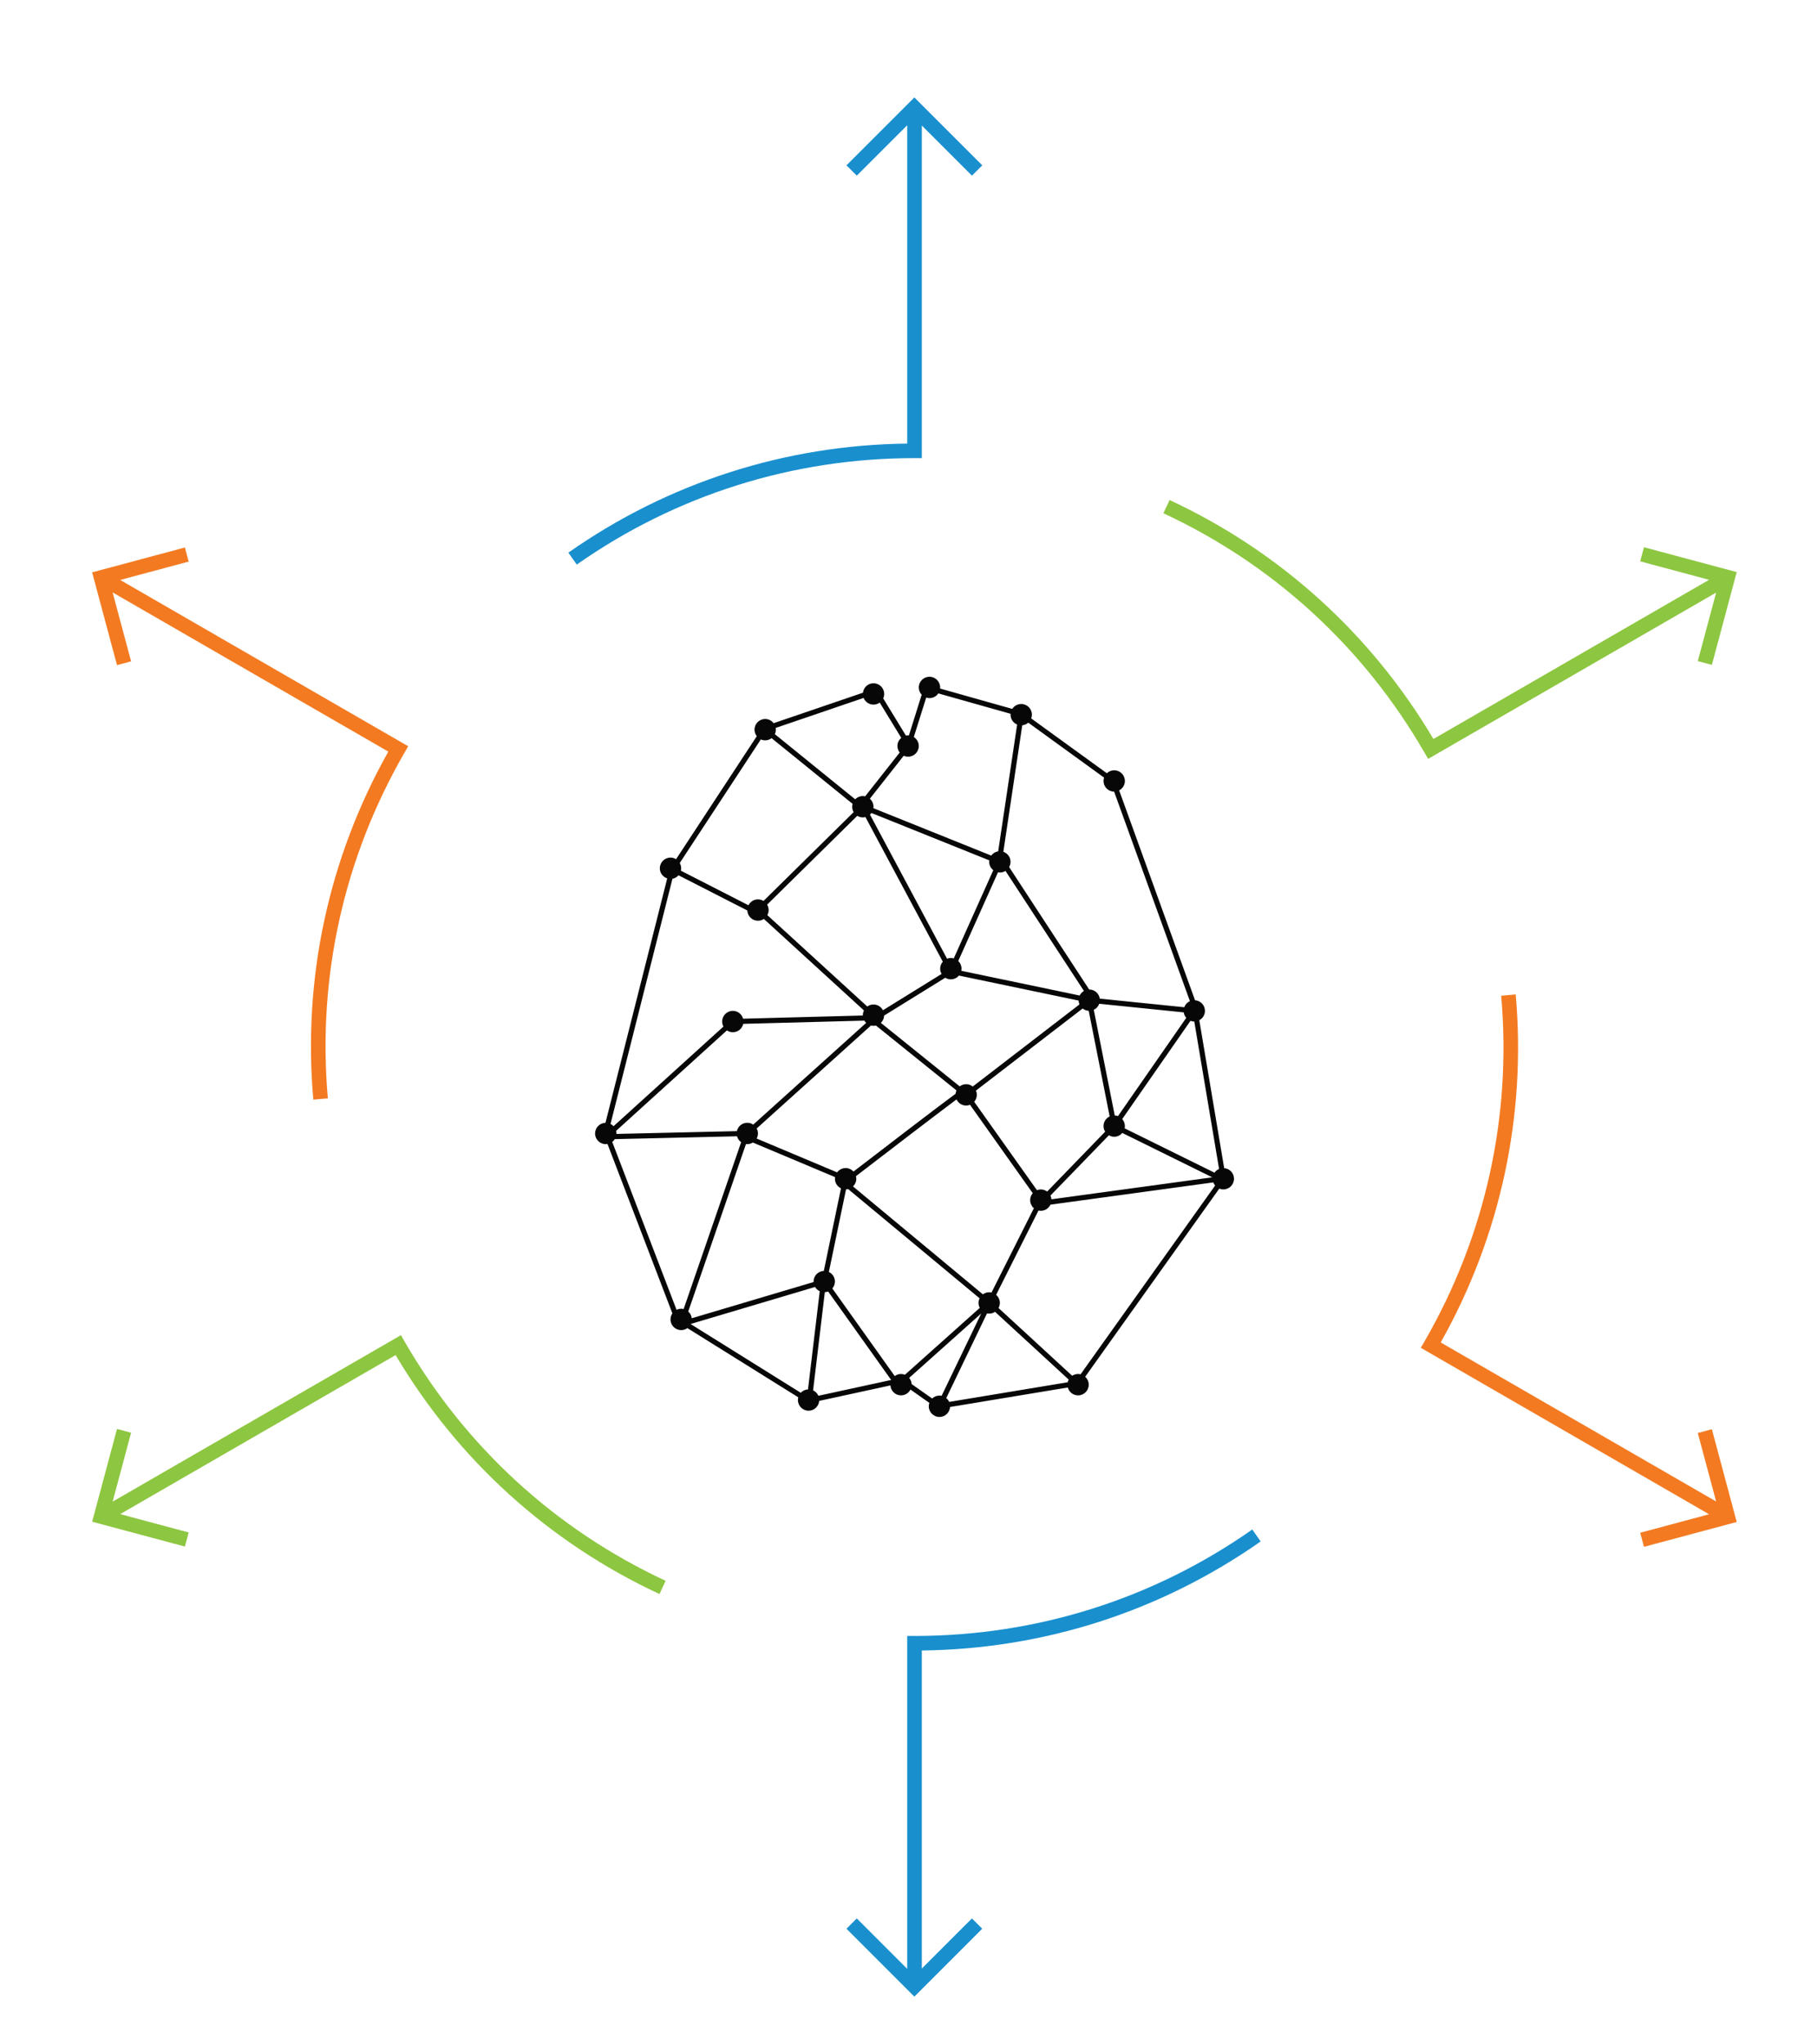 <?xml version="1.0" encoding="utf-8"?>
<!-- Generator: Adobe Illustrator 17.0.0, SVG Export Plug-In . SVG Version: 6.00 Build 0)  -->
<!DOCTYPE svg PUBLIC "-//W3C//DTD SVG 1.1//EN" "http://www.w3.org/Graphics/SVG/1.1/DTD/svg11.dtd">
<svg version="1.1" xmlns="http://www.w3.org/2000/svg" xmlns:xlink="http://www.w3.org/1999/xlink" x="0px" y="0px"
	 width="407.98px" height="458.977px" viewBox="0 0 407.98 458.977" enable-background="new 0 0 407.98 458.977"
	 xml:space="preserve">
<g id="Layer_1">
	<g>
		<path fill="#8DC640" d="M90.923,301.325l-0.904-1.566l-64.73,37.372l4.146-15.472l-3.163-0.848l-5.58,20.825l20.825,5.58
			l0.848-3.163l-15.378-4.121l61.843-35.705c13.986,23.577,34.445,42.109,59.246,53.648l1.381-2.969
			C124.824,343.447,104.583,324.918,90.923,301.325z"/>
		<path fill="#8DC640" d="M369.131,122.862l-0.848,3.163l15.472,4.146l-61.902,35.739c-13.986-23.577-34.441-42.108-59.246-53.649
			l-1.382,2.969c24.686,11.485,44.956,30.065,58.619,53.73l0.819,1.418l64.671-37.338l-4.121,15.378l3.163,0.848l5.58-20.825
			L369.131,122.862z"/>
	</g>
	<g>
		<path fill="#198FCE" d="M205.511,367.285h-1.808v74.743l-11.326-11.326l-2.316,2.316l15.245,15.245l15.245-15.245l-2.316-2.316
			l-11.258,11.258v-71.41c27.411-0.324,53.69-8.775,76.083-24.484l-1.88-2.681C258.941,358.987,232.774,367.251,205.511,367.285z"/>
		<path fill="#198FCE" d="M190.062,37.119l2.316,2.316l11.326-11.326v71.478c-27.411,0.324-53.687,8.773-76.084,24.484l1.881,2.682
			c22.289-15.636,48.515-23.9,75.841-23.9h1.637V28.177l11.258,11.258l2.316-2.316l-15.245-15.245L190.062,37.119z"/>
	</g>
	<g>
		<path fill="#F37A21" d="M319.929,301.029l-0.904,1.566l64.73,37.372l-15.472,4.146l0.848,3.163l20.825-5.58l-5.58-20.825
			l-3.163,0.848l4.121,15.378l-61.843-35.705c13.425-23.901,19.245-50.885,16.838-78.132l-3.262,0.288
			C339.457,250.608,333.531,277.402,319.929,301.029z"/>
		<path fill="#F37A21" d="M26.271,149.325l3.163-0.848l-4.146-15.472l61.902,35.739c-13.425,23.901-19.246,50.881-16.838,78.133
			l3.263-0.288c-2.396-27.121,3.559-53.965,17.222-77.631l0.819-1.418l-64.671-37.338l15.378-4.121l-0.848-3.163l-20.825,5.58
			L26.271,149.325z"/>
	</g>
	<g>
		<path fill="#070707" d="M274.872,262.26l-5.587-33.211c0.751-0.405,1.268-1.19,1.268-2.103c0-1.266-0.983-2.291-2.226-2.381
			l-17.037-47.116c0.761-0.402,1.286-1.192,1.286-2.113c0-1.325-1.074-2.399-2.399-2.399c-0.641,0-1.22,0.255-1.65,0.665
			l-16.986-12.312c0.098-0.262,0.159-0.542,0.159-0.838c0-1.325-1.074-2.399-2.399-2.399c-0.846,0-1.586,0.44-2.013,1.102
			l-16.216-4.574c0.008-0.081,0.025-0.161,0.025-0.244c0-1.325-1.074-2.399-2.399-2.399c-1.325,0-2.399,1.074-2.399,2.399
			c0,0.633,0.25,1.204,0.65,1.633l-2.868,9.139c-0.061-0.005-0.119-0.018-0.181-0.018c-0.169,0-0.334,0.018-0.493,0.052l-5.097-8.35
			c0.139-0.304,0.222-0.639,0.222-0.996c0-1.325-1.074-2.399-2.399-2.399c-1.229,0-2.231,0.928-2.371,2.12l-20.056,6.842
			c-0.439-0.569-1.12-0.942-1.894-0.942c-1.325,0-2.399,1.074-2.399,2.399c0,0.554,0.195,1.058,0.511,1.464L151.8,192.899
			c-0.365-0.224-0.79-0.36-1.25-0.36c-1.325,0-2.399,1.074-2.399,2.399c0,1.066,0.7,1.959,1.663,2.272l-13.865,54.872
			c-1.295,0.035-2.335,1.089-2.335,2.392c0,1.325,1.074,2.399,2.399,2.399c0.134,0,0.262-0.018,0.39-0.039l14.572,38.034
			c-0.267,0.387-0.424,0.854-0.424,1.359c0,1.325,1.074,2.399,2.399,2.399c0.521,0,1-0.17,1.393-0.452l24.903,15.537
			c-0.051,0.195-0.087,0.396-0.087,0.607c0,1.325,1.074,2.399,2.399,2.399c1.257,0,2.277-0.971,2.379-2.202l15.991-3.476
			c0.086,1.246,1.114,2.234,2.382,2.234c0.927,0,1.723-0.532,2.122-1.302l4.244,2.989c-0.081,0.24-0.135,0.493-0.135,0.761
			c0,1.325,1.074,2.399,2.399,2.399c1.269,0,2.297-0.988,2.382-2.235l26.434-4.38c0.278,1.017,1.199,1.769,2.305,1.769
			c1.325,0,2.399-1.074,2.399-2.399c0-0.708-0.312-1.338-0.8-1.777l30.109-42.239c0.281,0.115,0.587,0.181,0.909,0.181
			c1.325,0,2.399-1.074,2.399-2.399C277.074,263.382,276.104,262.362,274.872,262.26z M229.533,162.827
			c0.516-0.05,0.981-0.259,1.349-0.584l17.028,12.343c-0.078,0.237-0.131,0.486-0.131,0.749c0,1.319,1.065,2.387,2.381,2.397
			l17.015,47.028c-0.59,0.265-1.047,0.761-1.269,1.374l-18.97-1.93c-0.167-1.161-1.157-2.056-2.364-2.056
			c-0.006,0-0.012,0.002-0.018,0.002l-17.969-27.488c0.197-0.348,0.318-0.744,0.318-1.172c0-1.05-0.679-1.932-1.618-2.258
			L229.533,162.827z M138.333,253.892l24.88-22.554c0.382,0.256,0.84,0.406,1.334,0.406c1.146,0,2.102-0.806,2.339-1.881
			l27.197-0.723c0.112,0.187,0.245,0.358,0.402,0.508l-25.355,22.837c-0.383-0.259-0.845-0.41-1.342-0.41
			c-1.144,0-2.097,0.802-2.337,1.873l-27.05,0.629c0.001-0.035,0.01-0.068,0.01-0.103
			C138.412,254.272,138.38,254.079,138.333,253.892z M172.246,203.101l20.244-19.941c0.364,0.223,0.788,0.358,1.246,0.358
			c0.202,0,0.395-0.033,0.583-0.08l17.373,32.472c-0.365,0.421-0.594,0.964-0.594,1.565c0,0.432,0.123,0.832,0.324,1.183
			l-13.169,8.152c-0.401-0.766-1.193-1.295-2.118-1.295c-0.523,0-1.004,0.172-1.398,0.457l-22.447-20.521
			c0.184-0.339,0.298-0.722,0.298-1.135C172.586,203.87,172.457,203.458,172.246,203.101z M223.027,195.367l-8.878,19.81
			c-0.209-0.06-0.426-0.102-0.654-0.102c-0.3,0-0.585,0.062-0.849,0.162L195.34,182.89c0.123-0.111,0.235-0.233,0.332-0.367
			l26.466,10.641c-0.015,0.108-0.033,0.214-0.033,0.326C222.105,194.255,222.47,194.928,223.027,195.367z M215.846,217.953
			c0.031-0.155,0.048-0.315,0.048-0.479c0-0.676-0.282-1.285-0.732-1.721l8.921-19.907c0.137,0.024,0.277,0.042,0.421,0.042
			c0.463,0,0.892-0.137,1.259-0.365l17.619,26.952c-0.416,0.239-0.75,0.596-0.961,1.029L215.846,217.953z M242.375,225.505
			l-23.962,18.432c-0.409-0.325-0.92-0.527-1.483-0.527c-0.544,0-1.04,0.188-1.442,0.493l-17.703-14.259
			c0.436-0.416,0.712-0.995,0.737-1.639l13.72-8.494c0.366,0.225,0.792,0.362,1.253,0.362c0.73,0,1.376-0.333,1.816-0.847
			l26.872,5.614C242.195,224.946,242.259,225.239,242.375,225.505z M169.898,253.354l25.667-23.118
			c0.183,0.045,0.372,0.075,0.569,0.075c0.189,0,0.37-0.027,0.547-0.068l18.079,14.562c-0.108,0.234-0.174,0.488-0.202,0.756
			c-4.261,3.145-13.938,10.554-22.924,17.465c-0.439-0.479-1.064-0.785-1.764-0.785c-0.785,0-1.476,0.383-1.913,0.966l-18.067-7.596
			c0.184-0.34,0.298-0.723,0.298-1.136C170.187,254.067,170.077,253.689,169.898,253.354z M192.268,264.639
			c0-0.2-0.032-0.392-0.078-0.578c8.003-6.153,18.032-13.829,22.579-17.228c0.385,0.811,1.204,1.375,2.161,1.375
			c0.308,0,0.601-0.063,0.871-0.169l14.087,19.844c-0.36,0.419-0.585,0.958-0.585,1.554c0,0.561,0.201,1.07,0.523,1.479
			l-0.102,0.106l0.17-0.023c0.077,0.089,0.16,0.172,0.249,0.249l-9.514,18.935c-0.169-0.038-0.344-0.062-0.525-0.062
			c-0.531,0-1.017,0.178-1.414,0.47l-29.158-24.227C191.984,265.926,192.268,265.316,192.268,264.639z M218.745,247.363
			c0.359-0.419,0.585-0.958,0.585-1.553c0-0.341-0.073-0.664-0.202-0.958l23.962-18.432c0.38,0.301,0.849,0.489,1.365,0.515
			l4.703,23.715c-0.813,0.384-1.379,1.205-1.379,2.163c0,0.465,0.138,0.895,0.367,1.263l-13.022,13.438
			c-0.399-0.295-0.887-0.476-1.421-0.476c-0.308,0-0.6,0.063-0.871,0.169L218.745,247.363z M248.981,254.881
			c0.353,0.205,0.758,0.331,1.196,0.331c0.733,0,1.381-0.336,1.821-0.854l20.193,9.963l-36.108,4.934
			c-0.023-0.299-0.096-0.582-0.218-0.84L248.981,254.881z M250.295,250.426l-4.703-23.716c0.57-0.269,1.012-0.754,1.228-1.352
			l18.97,1.93c0.068,0.468,0.268,0.889,0.566,1.229l-15.33,22.058C250.797,250.489,250.552,250.439,250.295,250.426z M203.9,169.888
			c1.325,0,2.399-1.074,2.399-2.399c0-0.851-0.446-1.594-1.115-2.02l2.78-8.86c0.233,0.075,0.476,0.126,0.734,0.126
			c0.828,0,1.558-0.42,1.989-1.058l16.235,4.579c-0.005,0.065-0.02,0.128-0.02,0.195c0,0.999,0.612,1.855,1.481,2.215l-4.256,28.463
			c-0.641,0.102-1.196,0.453-1.561,0.957l-26.466-10.641c0.015-0.108,0.033-0.215,0.033-0.326c0-0.719-0.323-1.357-0.824-1.796
			l7.608-9.65C203.218,169.808,203.549,169.888,203.9,169.888z M174.172,163.426l19.739-6.734c0.355,0.88,1.214,1.503,2.222,1.503
			c0.523,0,1.003-0.172,1.397-0.455l4.835,7.92c-0.524,0.44-0.863,1.091-0.863,1.829c0,0.553,0.195,1.056,0.509,1.461l-7.751,9.831
			c-0.169-0.038-0.344-0.062-0.525-0.062c-0.675,0-1.282,0.281-1.718,0.729l-18.035-14.621c0.144-0.308,0.231-0.649,0.231-1.011
			C174.212,163.683,174.193,163.554,174.172,163.426z M170.837,166.004c0.299,0.133,0.627,0.211,0.976,0.211
			c0.541,0,1.035-0.186,1.436-0.488l18.187,14.744c-0.058,0.207-0.1,0.421-0.1,0.647c0,0.445,0.129,0.856,0.34,1.214l-20.243,19.941
			c-0.364-0.223-0.788-0.358-1.246-0.358c-0.936,0-1.739,0.542-2.134,1.324l-15.171-7.761c0.04-0.175,0.067-0.355,0.067-0.542
			c0-0.432-0.123-0.832-0.323-1.182L170.837,166.004z M150.99,197.292c0.541-0.1,1.012-0.385,1.36-0.783l15.449,7.903
			c0.052,1.279,1.098,2.301,2.389,2.301c0.491,0,0.946-0.149,1.326-0.401l22.475,20.547c-0.157,0.319-0.253,0.674-0.253,1.053
			c0,0.026,0.007,0.051,0.008,0.077l-26.895,0.715c-0.282-1.011-1.2-1.758-2.301-1.758c-1.325,0-2.399,1.074-2.399,2.399
			c0,0.409,0.112,0.789,0.293,1.126l-24.678,22.372c-0.194-0.208-0.425-0.378-0.682-0.507L150.99,197.292z M153.499,293.896
			c-0.177-0.042-0.36-0.069-0.55-0.069c-0.373,0-0.722,0.093-1.037,0.245l-14.444-37.702c0.226-0.174,0.421-0.383,0.573-0.625
			l27.445-0.638c0.149,0.543,0.478,1.01,0.927,1.326L153.499,293.896z M167.498,256.843c0.096,0.012,0.191,0.029,0.291,0.029
			c0.461,0,0.887-0.136,1.252-0.361l18.466,7.764c-0.018,0.12-0.037,0.239-0.037,0.364c0,0.95,0.557,1.764,1.359,2.153l-3.854,18.54
			c-1.279,0.051-2.303,1.097-2.303,2.389c0,0.036,0.009,0.069,0.011,0.105l-27.362,8.135c-0.067-0.604-0.353-1.136-0.783-1.52
			L167.498,256.843z M181.425,311.931c-0.641,0.035-1.213,0.318-1.623,0.76l-24.707-15.415c0.008-0.016,0.018-0.03,0.025-0.046
			l27.893-8.293c0.245,0.414,0.607,0.747,1.046,0.952L181.425,311.931z M183.758,313.365c-0.233-0.538-0.66-0.969-1.19-1.217
			l2.634-22.042c0.261-0.014,0.512-0.066,0.744-0.157l14.151,19.864L183.758,313.365z M203.187,308.644
			c-0.273-0.107-0.567-0.171-0.878-0.171c-0.529,0-1.013,0.176-1.41,0.466l-14.011-19.668c0.358-0.419,0.582-0.956,0.582-1.551
			c0-0.951-0.557-1.765-1.359-2.153l3.854-18.54c0.164-0.007,0.322-0.029,0.476-0.066l29.511,24.52
			c-0.152,0.315-0.244,0.664-0.244,1.036c0,0.403,0.109,0.778,0.285,1.112L203.187,308.644z M210.938,313.32
			c-0.637,0-1.212,0.253-1.642,0.657l-4.603-3.241c-0.03-0.53-0.231-1.009-0.55-1.391l16.175-14.452l-8.894,18.478
			C211.268,313.337,211.105,313.32,210.938,313.32z M239.727,310.331l-26.603,4.408c-0.151-0.335-0.379-0.624-0.658-0.856
			l9.153-19.016c0.157,0.032,0.32,0.05,0.487,0.05c0.488,0,0.941-0.148,1.319-0.398l16.537,15.211
			C239.859,309.918,239.777,310.117,239.727,310.331z M242.624,308.547c-0.182-0.044-0.37-0.074-0.565-0.074
			c-0.488,0-0.94,0.148-1.319,0.398l-16.537-15.211c0.186-0.341,0.301-0.726,0.301-1.142c0-0.727-0.33-1.37-0.84-1.81l9.514-18.935
			c0.169,0.038,0.344,0.062,0.525,0.062c0.959,0,1.781-0.567,2.164-1.38l36.562-4.996c0.095,0.26,0.234,0.495,0.407,0.704
			L242.624,308.547z M272.702,263.279l-20.182-9.957c0.036-0.164,0.057-0.334,0.057-0.509c0-0.604-0.231-1.15-0.6-1.572
			l15.33-22.058c0.265,0.1,0.548,0.162,0.848,0.162c0.002,0,0.003,0,0.004,0l5.567,33.093
			C273.311,262.617,272.956,262.911,272.702,263.279z"/>
	</g>
</g>
<g id="Layer_2">
</g>
</svg>
